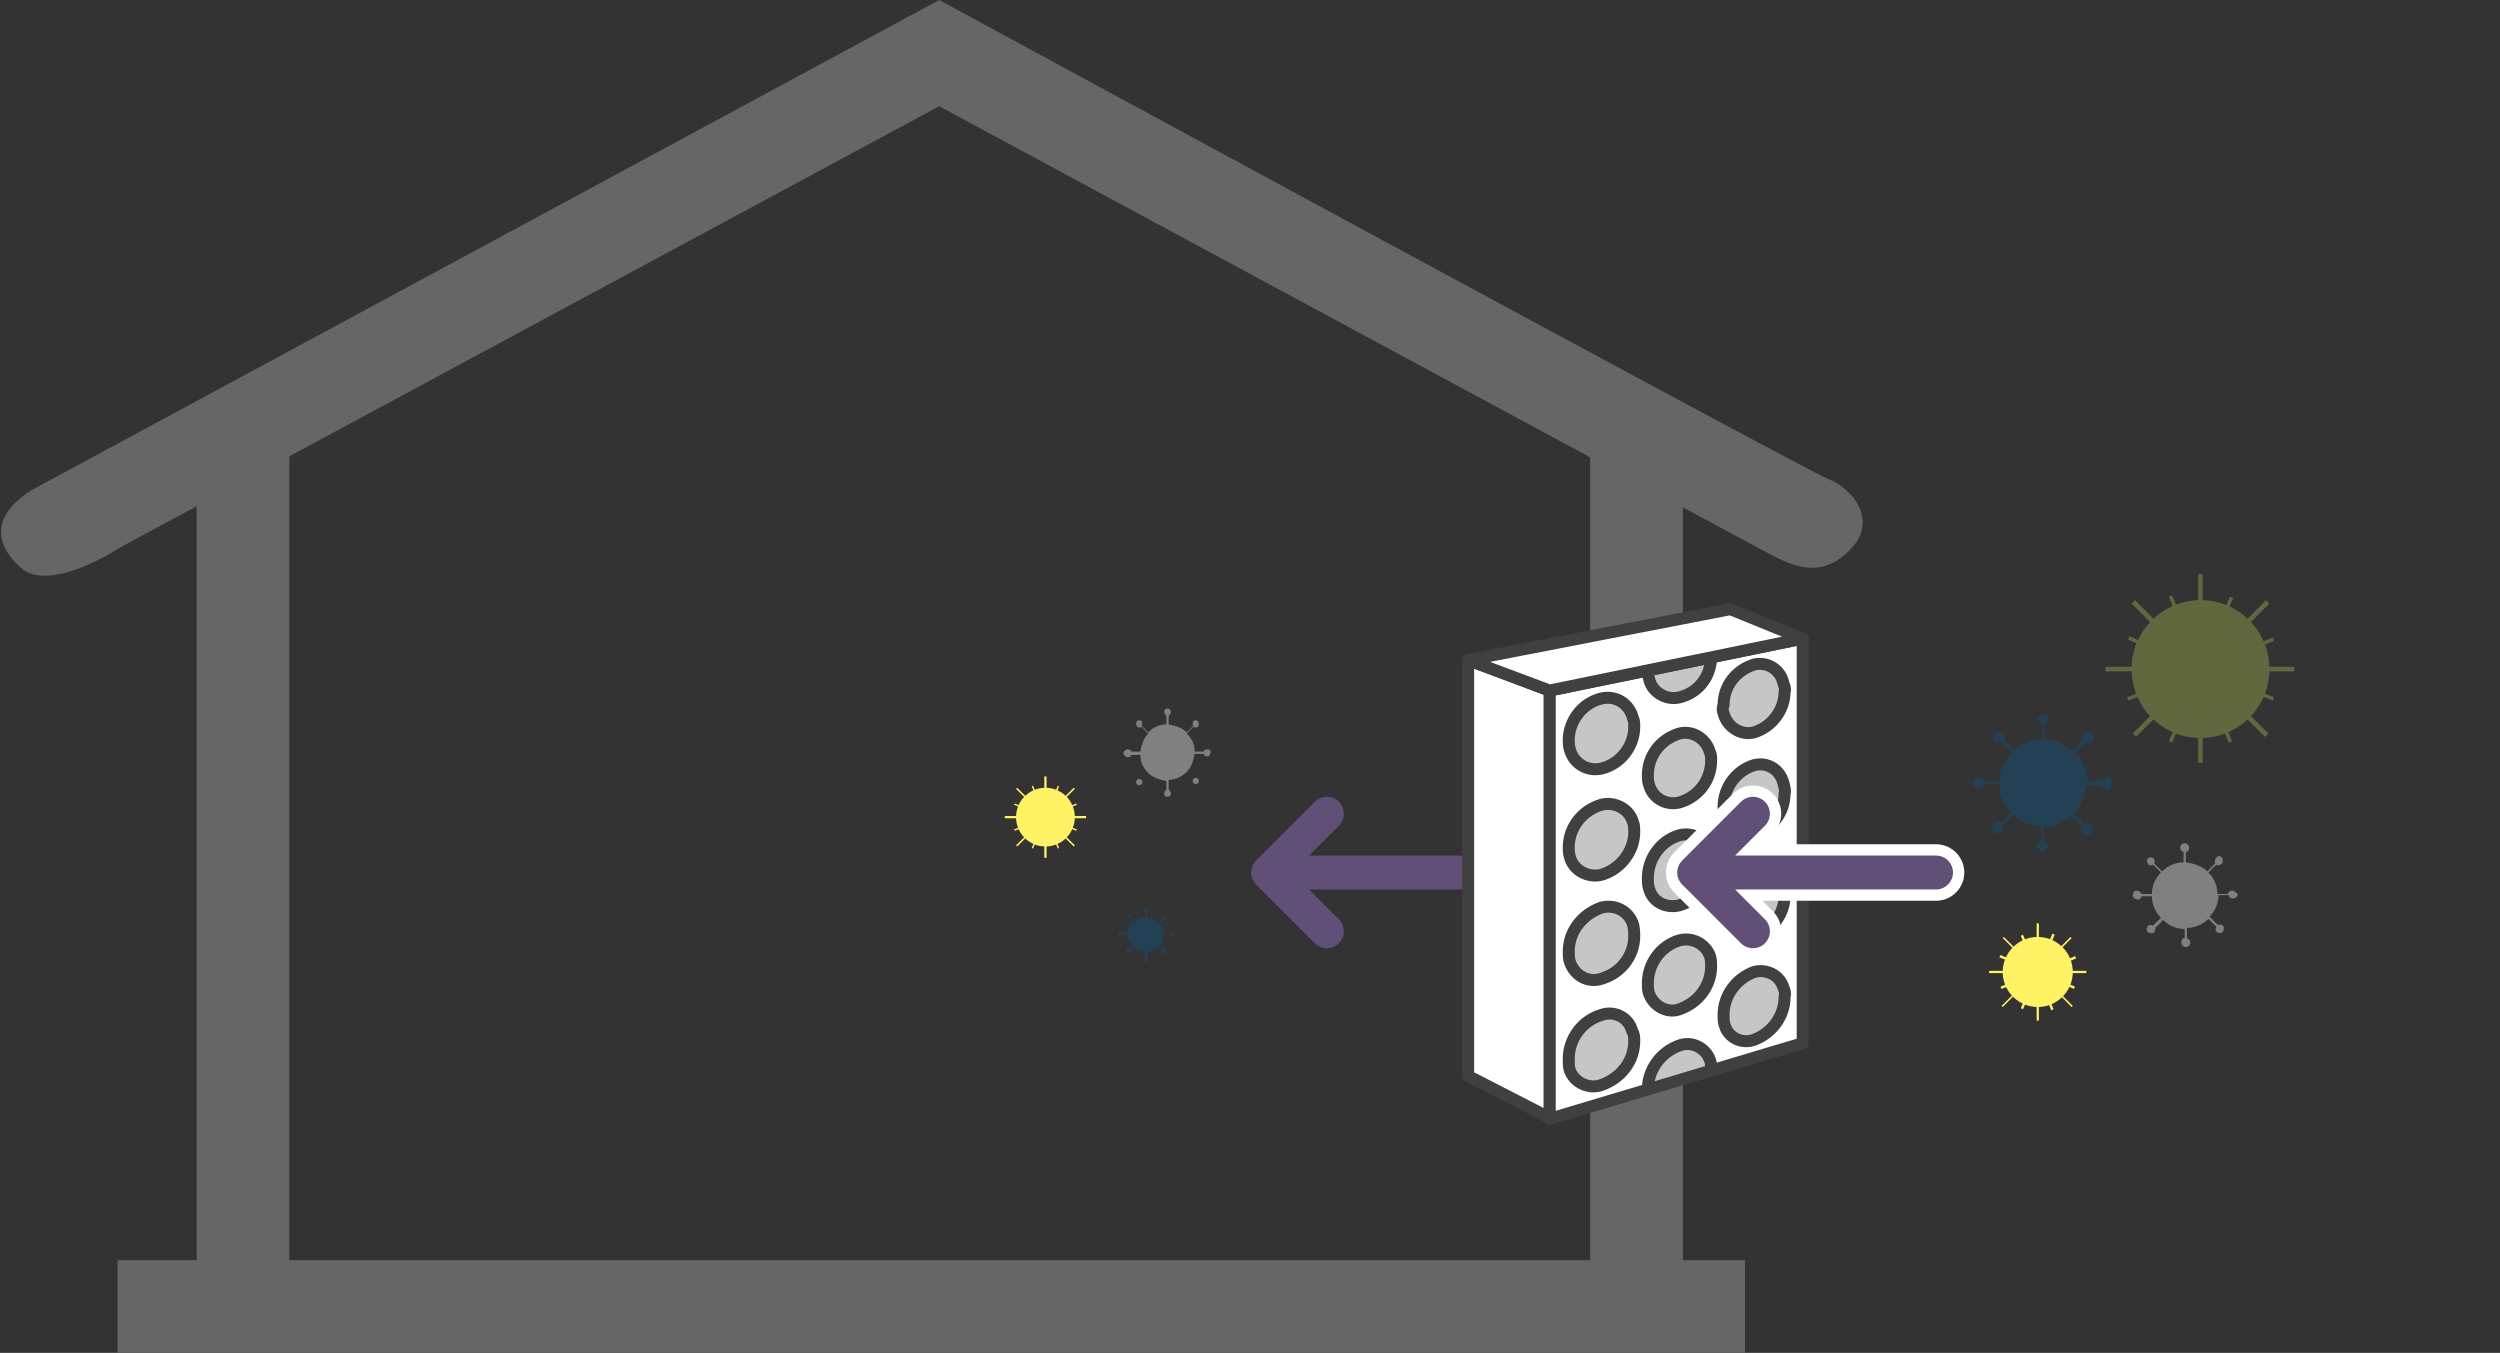 <svg version="1.1" id="Ebene_1" xmlns="http://www.w3.org/2000/svg" xmlns:xlink="http://www.w3.org/1999/xlink" x="0" y="0" viewBox="0 0 221.2 119.7" xml:space="preserve"><rect x="0" y="0" width="221.2" height="119.7" fill="#333333" stroke="none"/><style>.st0{fill:none;stroke:#605077;stroke-width:3;stroke-linecap:round;stroke-linejoin:round}.st1{fill:#666}.st6{fill:#fff;stroke:#404040;stroke-width:1.06;stroke-linecap:round;stroke-linejoin:round}.st8{fill:gray}.st9{fill:#61673e}.st10{fill:#fff265}</style><g id="下地"><path class="st0" d="M114 77.2h57.3m-53.9 5.2l-5.2-5.2 5.2-5.2"/><path class="st1" d="M163.2 49.1c-2.7 2.3-5.3.6-7.6-.6L83.1 9.4l-72.4 39s-6.3 4.2-8.9 1.8c-4.5-4.1 1.3-7 1.3-7L83.1 0s76.8 41.7 78.7 42.4 4.9 3.8 1.4 6.7z"/><path class="st1" d="M17.4 38.5h8.2V112h-8.2V38.5zm123.3-.2h8.2v73.4h-8.2V38.3z"/><path class="st1" d="M10.4 111.5h144v8.2h-144v-8.2z"/><path d="M137.1 61.1l22.4-4.6v35.8L137.1 99V61.1z" fill="#fff"/><defs><path id="SVGID_1_" d="M137.1 61.1l22.4-4.6v35.7l-22.4 6.7z"/></defs><clipPath id="SVGID_2_"><use xlink:href="#SVGID_1_" overflow="visible"/></clipPath><g clip-path="url(#SVGID_2_)"><path d="M151.4 67.3c0 1.7-1.1 3.2-2.8 3.7-1.2.3-2.4-.4-2.7-1.6-.1-.3-.1-.5-.1-.8 0-1.7 1.1-3.2 2.8-3.7 1.2-.3 2.4.5 2.7 1.7.1.1.1.4.1.7zm0-9.2c0 1.7-1.1 3.2-2.8 3.6-1.2.3-2.5-.5-2.7-1.7-.1-.2-.1-.5 0-.7 0-1.7 1.1-3.2 2.8-3.6 1.3-.3 2.5.6 2.7 1.8v.6zm0 18.3c0 1.7-1.1 3.2-2.8 3.7-1.2.3-2.4-.3-2.7-1.5-.1-.3-.1-.6-.1-.9 0-1.7 1.1-3.3 2.8-3.8 1.2-.3 2.4.4 2.7 1.5.1.4.1.7.1 1zm0 9.1c0 1.7-1.1 3.2-2.8 3.8-1.1.4-2.3-.3-2.7-1.4-.1-.3-.1-.6-.1-.9 0-1.7 1.1-3.3 2.8-3.8 1.1-.3 2.3.3 2.7 1.4.1.3.1.6.1.9zm0 9.2c0 1.7-1.1 3.3-2.8 3.9-1.1.4-2.3-.2-2.7-1.3-.1-.3-.1-.6-.1-.9 0-1.7 1.1-3.3 2.8-3.9 1.1-.4 2.3.2 2.7 1.3.1.2.1.6.1.9zm-6.8-21.1c0 1.7-1.2 3.3-2.9 3.8-1.2.3-2.5-.4-2.8-1.6-.1-.3-.1-.6-.1-.8 0-1.8 1.2-3.3 2.9-3.8 1.2-.3 2.5.4 2.8 1.6.1.2.1.5.1.8zm0-9.3c0 1.7-1.2 3.3-2.9 3.7-1.3.3-2.5-.5-2.8-1.7-.1-.3-.1-.5-.1-.8 0-1.7 1.2-3.3 2.9-3.7 1.3-.3 2.5.5 2.8 1.8.1.2.1.4.1.7zm0 18.5c0 1.8-1.2 3.3-2.9 3.8-1.2.4-2.4-.3-2.8-1.5-.1-.3-.1-.6-.1-.9 0-1.8 1.2-3.3 2.9-3.9 1.2-.3 2.4.3 2.8 1.5.1.5.1.8.1 1zm0 9.3c0 1.8-1.2 3.3-2.9 3.9-1.1.4-2.4-.2-2.8-1.3-.1-.3-.1-.6-.1-1 0-1.8 1.2-3.4 2.9-3.9 1.1-.4 2.4.2 2.7 1.4.2.3.2.6.2.9zm13.3-21.9c0 1.7-1.1 3.1-2.7 3.6-1.2.3-2.3-.4-2.6-1.6-.1-.3-.1-.5-.1-.8 0-1.7 1.1-3.2 2.7-3.7 1.2-.3 2.3.4 2.6 1.6.1.4.2.7.1.9zm0-9c0 1.6-1.1 3.1-2.7 3.6-1.2.3-2.4-.5-2.7-1.7-.1-.2-.1-.5 0-.7 0-1.7 1.1-3.1 2.7-3.6 1.2-.3 2.4.5 2.6 1.7.1.2.2.5.1.7zm0 18c0 1.7-1.1 3.1-2.7 3.7-1.1.3-2.3-.3-2.6-1.4-.1-.3-.1-.6-.1-.9 0-1.7 1.1-3.2 2.7-3.7 1.1-.3 2.3.4 2.6 1.5.1.3.2.5.1.8zm0 9c0 1.7-1.1 3.2-2.7 3.8-1.1.4-2.3-.2-2.6-1.3-.1-.3-.1-.6-.1-.9 0-1.7 1.1-3.2 2.7-3.8 1.1-.3 2.3.3 2.6 1.4.1.2.2.5.1.8z" fill="#c6c6c6" stroke="#404040" stroke-width="1.06" stroke-linecap="round" stroke-linejoin="round"/></g><path d="M137.1 61.1l22.4-4.6v35.8L137.1 99V61.1z" fill="none" stroke="#404040" stroke-width="1.06" stroke-linecap="round" stroke-linejoin="round"/><path class="st6" d="M137.1 61.1l-7.2-2.7v36.8l7.2 3.7V61.1z"/><path class="st6" d="M137.1 61.1l22.4-4.6-6.4-2.6-23.2 4.5 7.2 2.7z"/><path d="M186.5 68.7c-.2 0-.4.2-.5.4h-1.3c0-.9-.4-1.8-1.1-2.5l.9-.9c.2.1.5.1.6-.1.2-.2.2-.5 0-.7s-.5-.2-.7 0c-.2.2-.2.4-.1.6l-.9.9c-.7-.6-1.6-1-2.5-1v-1.3c.2-.1.4-.3.4-.5-.1-.3-.4-.4-.6-.4-.2 0-.3.2-.4.4 0 .2.2.4.4.5v1.3c-.9 0-1.8.4-2.5 1l-.9-.9c.1-.2.1-.5-.1-.6-.2-.2-.5-.2-.7 0s-.2.5 0 .7c.2.2.4.2.6.1l.9.9c-.7.7-1 1.6-1.1 2.6h-1.3c-.1-.2-.3-.4-.5-.4-.3 0-.5.2-.5.5s.2.5.5.5c.2 0 .4-.2.5-.4h1.3c0 .9.4 1.8 1 2.5l-.9.9c-.2-.1-.5-.1-.6.1-.2.2-.2.5 0 .7s.5.2.7 0c.2-.2.2-.4.1-.6l.9-.9c.7.6 1.6 1 2.5 1v1.3c-.2.1-.4.3-.4.5.1.3.4.4.6.4.2 0 .3-.2.4-.4 0-.2-.2-.4-.4-.5v-1.2c.9 0 1.8-.4 2.5-1l.9.9c-.1.2-.1.5.1.6.2.2.5.2.7 0s.2-.5 0-.7c-.2-.2-.4-.2-.6-.1l-.9-.9c.6-.7 1-1.6 1.1-2.5h1.3c.1.3.4.4.6.4.3-.1.4-.4.4-.6 0-.4-.2-.6-.4-.6zm-82.9 13.9c-.1 0-.2.1-.2.1h-.4c0-.4-.1-.7-.4-1l.3-.3h.2c.1-.1.1-.2 0-.3s-.2-.1-.3 0c-.1.1-.1.2 0 .2l-.3.3c-.3-.3-.6-.4-1-.4v-.5c.1 0 .1-.1.1-.2s-.1-.2-.2-.2-.2.1-.2.2.1.2.1.2v.5c-.4 0-.7.1-1 .4l-.3-.3c.1-.1 0-.2 0-.3-.1-.1-.2 0-.3 0-.1.1-.1.2 0 .2h.2l.3.3c-.3.3-.4.6-.4 1h-.5c0-.1-.1-.1-.2-.1s-.2.1-.2.2.1.2.2.2.2-.1.2-.1h.5c0 .4.1.7.4 1l-.3.3c-.1-.1-.2-.1-.2 0-.1.1 0 .2 0 .3.1.1.2 0 .3 0 .1-.1.1-.2 0-.2l.3-.3c.3.3.6.4 1 .4v.5c-.1 0-.1.1-.1.2s.1.2.2.2.2-.1.2-.2-.1-.2-.1-.2v-.5c.4 0 .7-.1 1-.4l.3.3c-.1.1-.1.2 0 .2.1.1.2.1.3 0s.1-.2 0-.3c-.1-.1-.2-.1-.2 0l-.3-.3c.3-.3.4-.6.4-1h.5c0 .1.1.1.2.1s.2-.1.2-.2-.1-.1-.3 0c.1-.1.1-.1 0 0z" fill="#234055"/><path class="st8" d="M197.5 78.8c-.2 0-.3.1-.4.3h-.9c0-.7-.3-1.4-.8-1.9l.7-.7c.1.1.3.1.5-.1.1-.1.1-.4 0-.5-.1-.2-.4-.2-.5 0-.1.1-.2.3-.1.5l-.7.7c-.5-.5-1.2-.7-1.9-.8v-.9c.2 0 .3-.2.3-.4s-.2-.4-.4-.4-.4.2-.4.4.1.3.3.4v.9c-.7 0-1.4.3-1.9.8l-.7-.7c.1-.2 0-.4-.1-.5-.2-.1-.4 0-.5.1s0 .4.1.5c.1.1.3.1.4 0l.7.7c-.5.5-.8 1.2-.8 1.9h-.9c-.1-.2-.3-.3-.5-.3s-.3.3-.3.5c.1.2.3.3.5.3.1 0 .2-.1.3-.3h.9c0 .7.3 1.4.8 1.9l-.7.7c-.2-.1-.4-.1-.5.1-.1.2-.1.4.1.5.2.1.4.1.5 0 .1-.1.1-.3.1-.4l.7-.7c.5.5 1.2.8 1.9.8v.8c-.2 0-.3.2-.3.4s.2.4.4.4.4-.2.4-.4-.1-.3-.3-.4v-.9c.7 0 1.4-.3 1.9-.8l.7.7c-.1.2-.1.4.1.5.2.1.4.1.5-.1.1-.2.1-.4 0-.5-.1-.1-.3-.1-.5-.1l-.7-.7c.5-.5.8-1.2.8-1.9h.9c0 .2.2.3.4.3s.4-.2.4-.4c-.1-.1-.3-.3-.5-.3z"/><circle class="st9" cx="194.7" cy="59.2" r="6.1"/><path class="st9" d="M194.5 50.8h.4v16.7h-.4V50.8z"/><path class="st9" d="M203 59v.4h-16.7V59H203z"/><path class="st9" d="M200.5 53.1l.3.3L189 65.2l-.3-.3 11.8-11.8z"/><path class="st9" d="M200.7 64.9l-.3.3-11.8-11.8.3-.3 11.8 11.8z"/><path class="st9" d="M201.1 56.4l.1.3-12.9 5.3-.1-.3 12.9-5.3z"/><path class="st9" d="M197.5 65.6l-.3.1-5.3-12.9.3-.1 5.3 12.9z"/><path class="st9" d="M201.2 61.7l-.1.3-12.8-5.4.1-.3 12.8 5.4z"/><path class="st9" d="M192.2 65.7l-.3-.1 5.4-12.8.3.1-5.4 12.8z"/><circle class="st10" cx="180.3" cy="86" r="3.1"/><path class="st10" d="M180.2 81.7h.2v8.6h-.2v-8.6z"/><path class="st10" d="M184.6 85.9v.2H176v-.2h8.6z"/><path class="st10" d="M183.2 82.9l.1.1-6.1 6.1-.1-.1 6.1-6.1z"/><path class="st10" d="M183.4 89l-.1.1-6.1-6.1.1-.1 6.1 6.1z"/><path class="st10" d="M183.6 84.6l.1.2-6.6 2.7-.1-.2 6.6-2.7z"/><path class="st10" d="M181.7 89.3l-.2.1-2.7-6.6.2-.1 2.7 6.6z"/><path class="st10" d="M183.6 87.3l-.1.2-6.6-2.8.1-.2 6.6 2.8z"/><path class="st10" d="M179 89.3l-.2-.1 2.8-6.6.2.1-2.8 6.6z"/><path class="st8" d="M106.8 66.3c-.1 0-.3.1-.3.2h-.8c0-.6-.2-1.1-.7-1.6l.6-.6c.1.1.3.1.4 0 .1-.1.1-.3 0-.5-.1-.1-.3-.1-.4 0-.1.1-.1.3 0 .4l-.6.6c-.4-.4-1-.6-1.6-.7v-.8c.1 0 .2-.2.2-.3 0-.2-.1-.3-.3-.3-.2 0-.3.1-.3.3 0 .1.1.3.2.3v.8c-.6 0-1.1.2-1.6.7l-.6-.6c.1-.1.1-.3 0-.4-.1-.1-.3-.1-.4 0-.1.1-.1.3 0 .5.1.1.3.1.4 0l.6.6c-.4.4-.6 1-.7 1.6h-.8c0-.1-.2-.2-.3-.2-.2 0-.3.1-.4.3 0 .2.1.3.3.4h.1c.1 0 .3-.1.3-.2h.8c0 .6.2 1.1.7 1.6l-.6.6c-.1-.1-.3-.1-.4 0-.1.1-.1.3 0 .4.1.1.3.1.4 0 .1-.1.1-.3 0-.4l.6-.6c.4.4 1 .6 1.6.7v.8c-.1 0-.2.2-.2.3 0 .2.1.3.3.3.2 0 .3-.1.3-.3 0-.1-.1-.3-.2-.3V69c.6 0 1.2-.3 1.6-.7l.6.6c-.1.1-.1.3 0 .4.1.1.3.1.4 0 .1-.1.1-.3 0-.4-.1-.1-.3-.1-.4 0l-.6-.6c.4-.4.6-1 .7-1.6h.8c.1.2.2.3.4.2.1 0 .2-.1.2-.3.1-.1 0-.3-.3-.3.1 0 .1 0 0 0z"/><circle class="st10" cx="92.5" cy="72.3" r="2.6"/><path class="st10" d="M92.4 68.7h.2v7.2h-.2v-7.2z"/><path class="st10" d="M96.1 72.2v.2h-7.2v-.2h7.2z"/><path class="st10" d="M95 69.7l.1.1-5.1 5.1-.1-.1 5.1-5.1z"/><path class="st10" d="M95.1 74.8l-.1.1-5.1-5.1.1-.1 5.1 5.1z"/><path class="st10" d="M95.2 71.1l.1.1-5.5 2.3-.1-.1 5.5-2.3z"/><path class="st10" d="M93.7 75l-.1.1-2.3-5.5.1-.1 2.3 5.5z"/><path class="st10" d="M95.3 73.4l-.1.1-5.5-2.3.1-.1 5.5 2.3z"/><path class="st10" d="M91.4 75.1l-.1-.1 2.3-5.5.1.1-2.3 5.5z"/><path d="M151.7 77.2h19.6m-16.2 5.2l-5.2-5.2 5.2-5.2" fill="none" stroke="#fff" stroke-width="5" stroke-linecap="round" stroke-linejoin="round"/><path class="st0" d="M151.7 77.2h19.6m-16.2 5.2l-5.2-5.2 5.2-5.2"/></g></svg>